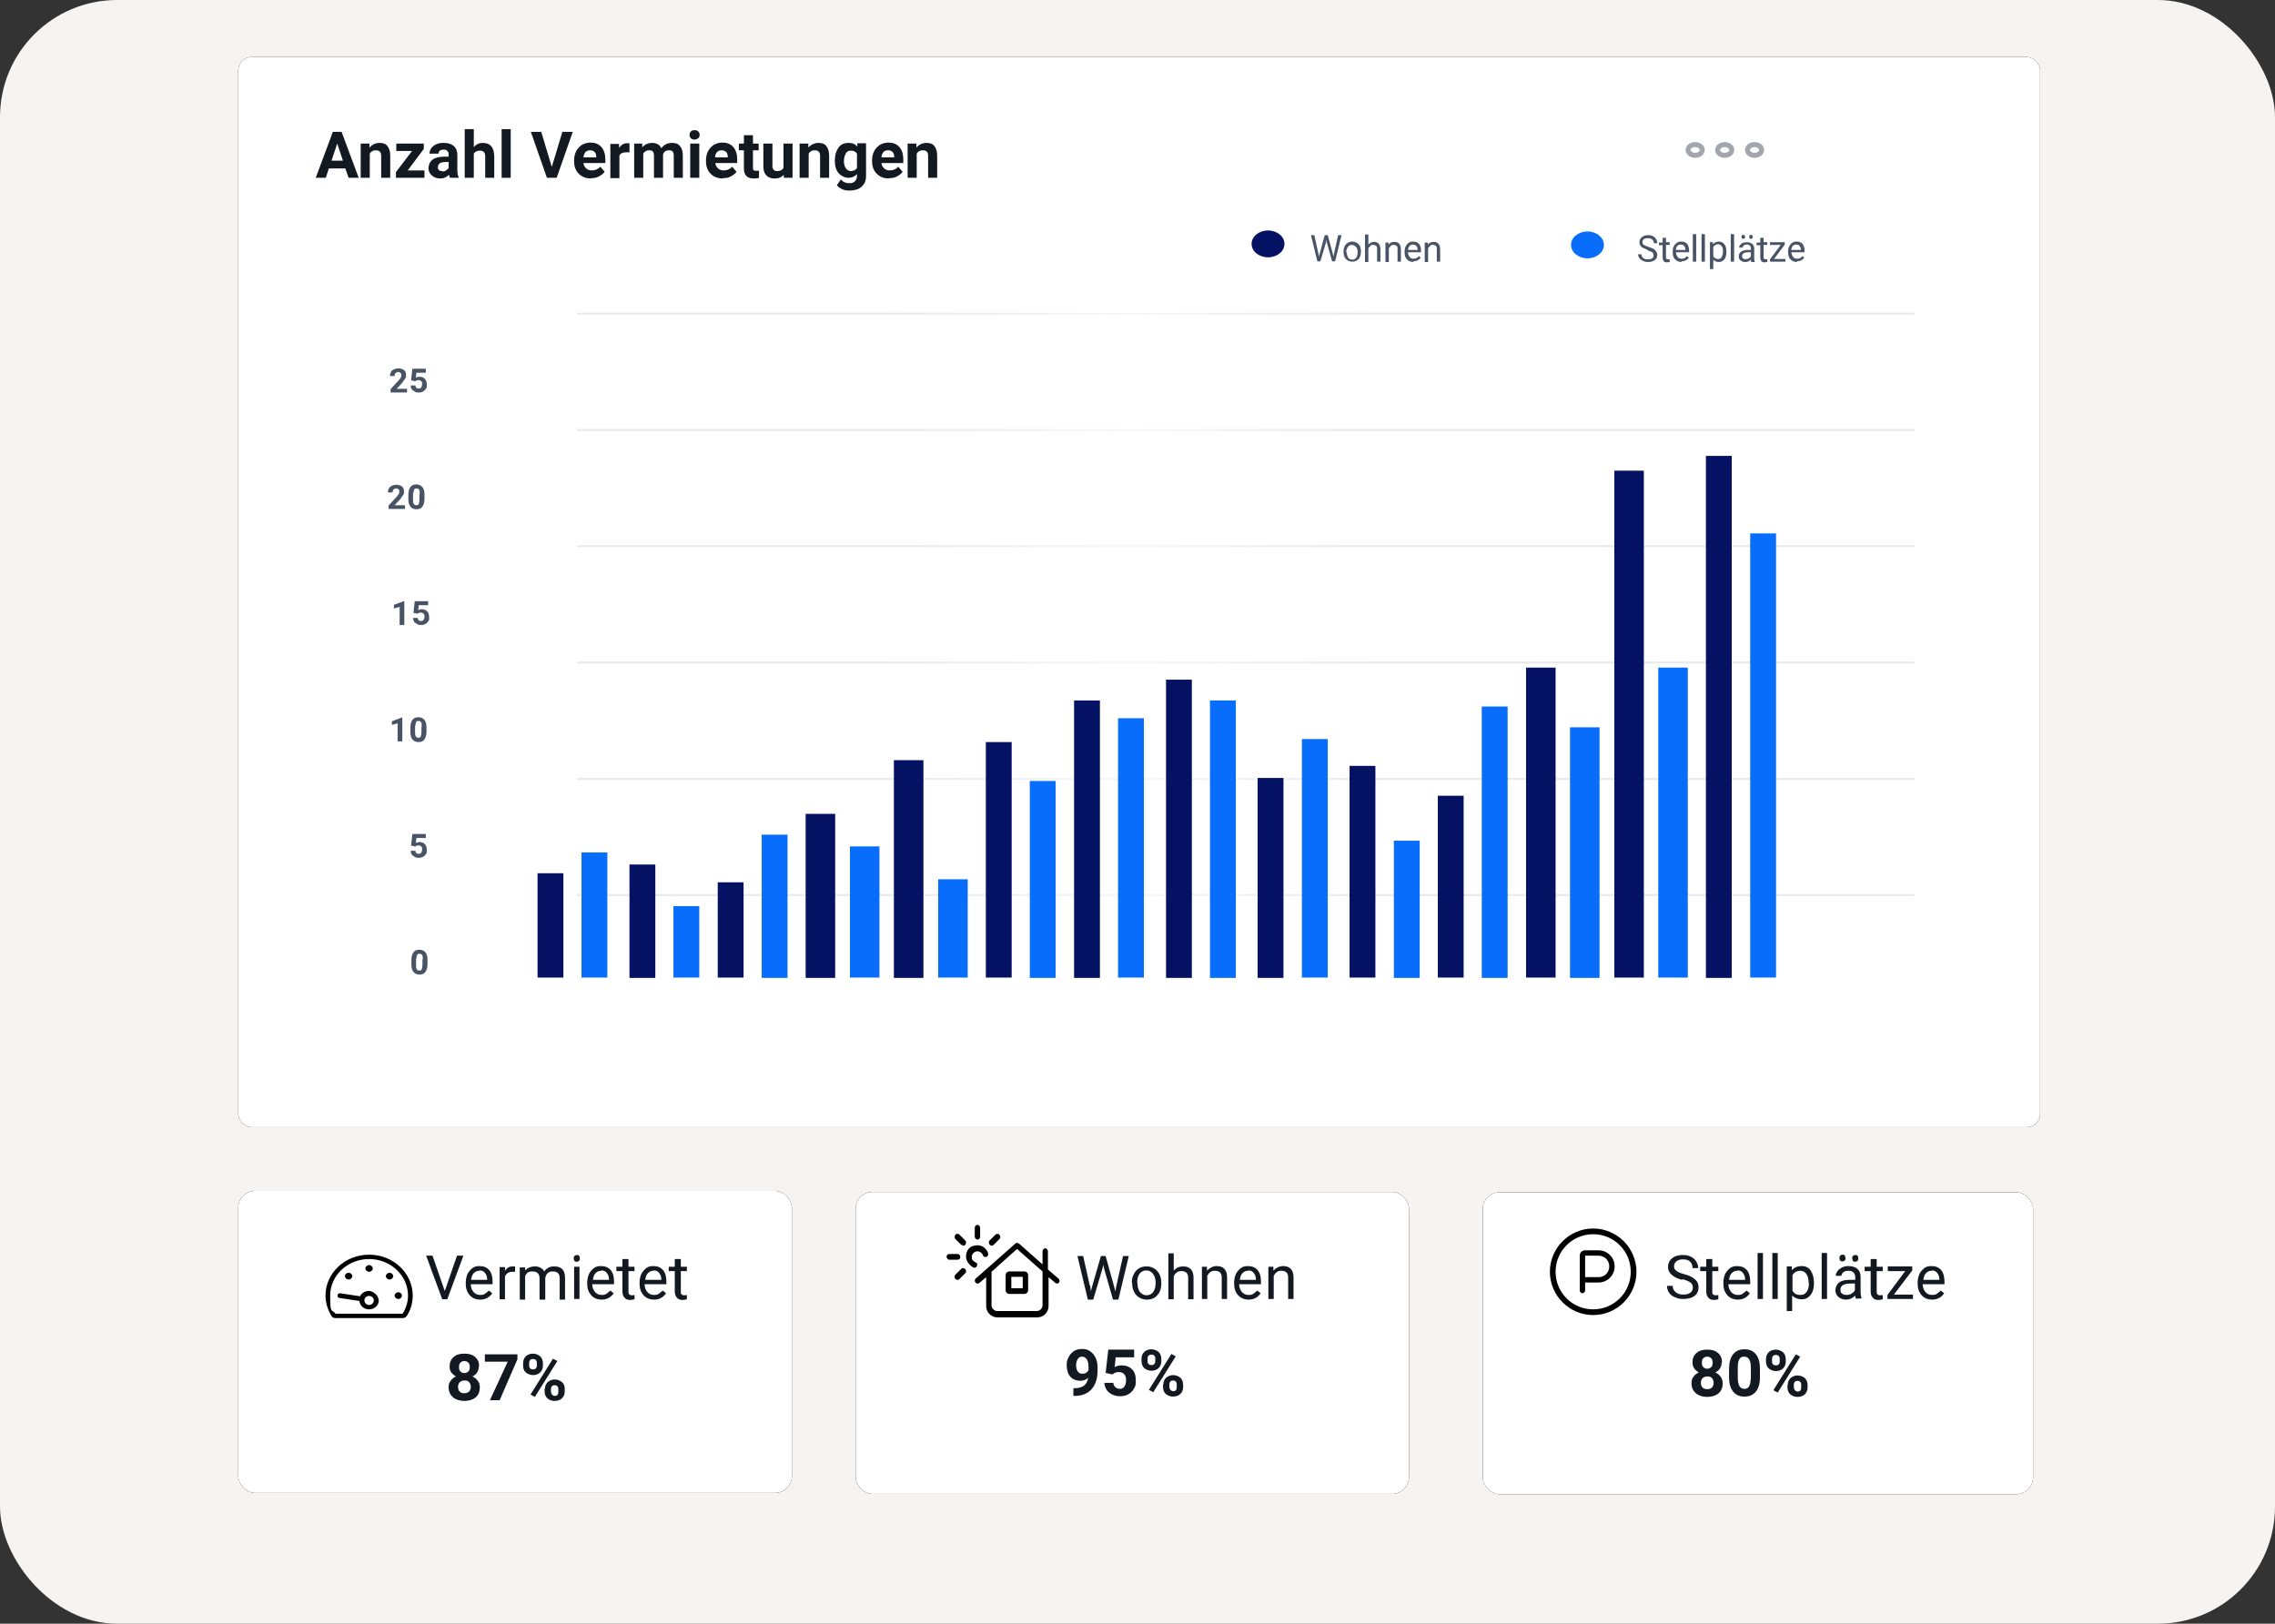 <?xml version="1.0" encoding="UTF-8"?>
<svg xmlns="http://www.w3.org/2000/svg" xmlns:xlink="http://www.w3.org/1999/xlink" xmlns:v="https://vecta.io/nano" version="1.1" viewBox="0 0 678 484">
  <rect x="0" y="0" width="678" height="484" fill="#333333" stroke="none"/>
  <defs>
    <style>
      .cls-1, .cls-2 {
        fill: #086dfb;
      }

      .cls-3 {
        fill: #131920;
      }

      .cls-4 {
        isolation: isolate;
      }

      .cls-5 {
        fill: #fff;
      }

      .cls-6 {
        stroke: url(#Unbenannter_Verlauf_2);
      }

      .cls-6, .cls-7, .cls-8, .cls-9, .cls-10, .cls-11 {
        stroke-linecap: square;
        stroke-width: .6px;
      }

      .cls-6, .cls-7, .cls-8, .cls-9, .cls-10, .cls-11, .cls-12 {
        fill: none;
      }

      .cls-7 {
        stroke: url(#Unbenannter_Verlauf_3);
      }

      .cls-8 {
        stroke: url(#Unbenannter_Verlauf_4);
      }

      .cls-9 {
        stroke: url(#Unbenannter_Verlauf_6);
      }

      .cls-10 {
        stroke: url(#Unbenannter_Verlauf_5);
      }

      .cls-11 {
        stroke: url(#Unbenannter_Verlauf_7);
      }

      .cls-13 {
        fill: #485465;
      }

      .cls-2, .cls-14 {
        fill-rule: evenodd;
      }

      .cls-15, .cls-14 {
        fill: #051163;
      }

      .cls-12 {
        stroke: #a2a6ad;
        stroke-width: 1.5px;
      }

      .cls-16 {
        fill: #f7f3f0;
      }
    </style>
    <radialGradient id="Unbenannter_Verlauf_2" data-name="Unbenannter Verlauf 2" cx="97.5" cy="1043.1" fx="97.5" fy="1043.1" r="149.6" gradientTransform="translate(-184.9 -4) rotate(90) scale(1 -.5)" gradientUnits="userSpaceOnUse">
      <stop offset="0" stop-color="#f5f7f8"/>
      <stop offset="1" stop-color="#e7ebef"/>
    </radialGradient>
    <radialGradient id="Unbenannter_Verlauf_3" data-name="Unbenannter Verlauf 3" cx="97.5" cy="1043.1" fx="97.5" fy="1043.1" r="149.6" gradientTransform="translate(-184.9 30.7) rotate(90) scale(1 -.5)" gradientUnits="userSpaceOnUse">
      <stop offset="0" stop-color="#f5f7f8"/>
      <stop offset="1" stop-color="#e7ebef"/>
    </radialGradient>
    <radialGradient id="Unbenannter_Verlauf_4" data-name="Unbenannter Verlauf 4" cx="97.5" cy="1043.1" fx="97.5" fy="1043.1" r="149.6" gradientTransform="translate(-184.9 65.3) rotate(90) scale(1 -.5)" gradientUnits="userSpaceOnUse">
      <stop offset="0" stop-color="#f5f7f8"/>
      <stop offset="1" stop-color="#e7ebef"/>
    </radialGradient>
    <radialGradient id="Unbenannter_Verlauf_5" data-name="Unbenannter Verlauf 5" cx="97.5" cy="1043.1" fx="97.5" fy="1043.1" r="149.6" gradientTransform="translate(-184.9 100) rotate(90) scale(1 -.5)" gradientUnits="userSpaceOnUse">
      <stop offset="0" stop-color="#f5f7f8"/>
      <stop offset="1" stop-color="#e7ebef"/>
    </radialGradient>
    <radialGradient id="Unbenannter_Verlauf_6" data-name="Unbenannter Verlauf 6" cx="97.5" cy="1043.1" fx="97.5" fy="1043.1" r="149.6" gradientTransform="translate(-184.9 134.7) rotate(90) scale(1 -.5)" gradientUnits="userSpaceOnUse">
      <stop offset="0" stop-color="#f5f7f8"/>
      <stop offset="1" stop-color="#e7ebef"/>
    </radialGradient>
    <radialGradient id="Unbenannter_Verlauf_7" data-name="Unbenannter Verlauf 7" cx="97.5" cy="1043.1" fx="97.5" fy="1043.1" r="149.6" gradientTransform="translate(-184.9 169.3) rotate(90) scale(1 -.5)" gradientUnits="userSpaceOnUse">
      <stop offset="0" stop-color="#f5f7f8"/>
      <stop offset="1" stop-color="#e7ebef"/>
    </radialGradient>
  </defs>
  <!-- Generator: Adobe Illustrator 28.7.0, SVG Export Plug-In . SVG Version: 1.2.0 Build 136)  -->
  <g>
    <g id="Ebene_1">
      <g>
        <rect class="cls-16" width="678" height="484" rx="34.9" ry="34.9"/>
        <g>
          <rect id="B" x="71" y="17" width="537" height="319" rx="4" ry="4"/>
          <rect id="B-2" data-name="B" class="cls-5" x="71" y="17" width="537" height="319" rx="4" ry="4"/>
          <g>
            <g>
              <g>
                <path class="cls-6" d="M172.3,93.5h397.9"/>
                <path class="cls-7" d="M172.3,128.2h397.9"/>
                <path class="cls-8" d="M172.3,162.8h397.9"/>
                <path class="cls-10" d="M172.3,197.5h397.9"/>
                <path class="cls-9" d="M172.3,232.2h397.9"/>
                <path class="cls-11" d="M172.3,266.8h397.9"/>
              </g>
              <g class="cls-4">
                <g class="cls-4">
                  <path class="cls-13" d="M127.4,287.4c0,1-.2,1.7-.6,2.3s-1,.8-1.8.8-1.4-.3-1.8-.8-.6-1.2-.6-2.2v-1.3c0-1,.2-1.7.6-2.3s1-.8,1.8-.8,1.4.3,1.8.8c.4.5.6,1.2.6,2.2v1.3ZM126,286c0-.6,0-1-.2-1.3s-.4-.4-.8-.4-.6.1-.7.4-.2.7-.3,1.2v1.7c0,.6,0,1,.2,1.3.2.3.4.4.8.4s.6-.1.7-.4.2-.7.2-1.2v-1.7Z"/>
                </g>
                <g class="cls-4">
                  <path class="cls-13" d="M122.5,252.2l.4-3.6h4v1.2h-2.8l-.2,1.5c.3-.2.7-.3,1.1-.3.7,0,1.2.2,1.6.6.4.4.6,1,.6,1.8s0,.9-.3,1.2c-.2.4-.5.6-.8.8-.4.2-.8.3-1.3.3s-.8,0-1.2-.3c-.4-.2-.7-.4-.9-.7-.2-.3-.3-.7-.3-1.1h1.4c0,.3.1.5.3.7.2.2.4.2.7.2s.6-.1.7-.3c.2-.2.3-.6.3-1s0-.7-.3-.9c-.2-.2-.5-.3-.8-.3s-.6,0-.8.3h-.1c0,.1-1.1-.2-1.1-.2Z"/>
                </g>
                <g class="cls-4">
                  <path class="cls-13" d="M119.9,221h-1.4v-5.4l-1.7.5v-1.1l2.9-1.1h.2v7.1Z"/>
                  <path class="cls-13" d="M127.1,218.1c0,1-.2,1.7-.6,2.3s-1,.8-1.8.8-1.4-.3-1.8-.8-.6-1.2-.6-2.2v-1.3c0-1,.2-1.7.6-2.3s1-.8,1.8-.8,1.4.3,1.8.8c.4.5.6,1.2.6,2.2v1.3ZM125.7,216.6c0-.6,0-1-.2-1.3s-.4-.4-.8-.4-.6.1-.7.4-.2.7-.3,1.2v1.7c0,.6,0,1,.2,1.3.2.3.4.4.8.4s.6-.1.7-.4.2-.7.2-1.2v-1.7Z"/>
                </g>
                <g class="cls-4">
                  <path class="cls-13" d="M120.5,186.3h-1.4v-5.4l-1.7.5v-1.1l2.9-1.1h.2v7.1Z"/>
                  <path class="cls-13" d="M123.2,182.8l.4-3.6h4v1.2h-2.8l-.2,1.5c.3-.2.7-.3,1.1-.3.7,0,1.2.2,1.6.6s.6,1,.6,1.8,0,.9-.3,1.2c-.2.4-.5.6-.8.8-.4.2-.8.3-1.3.3s-.8,0-1.2-.3c-.4-.2-.7-.4-.9-.7s-.3-.7-.3-1.1h1.4c0,.3.1.5.3.7.2.2.4.2.7.2s.6-.1.7-.3c.2-.2.3-.6.3-1s0-.7-.3-.9-.5-.3-.8-.3-.6,0-.8.3h-.1c0,.1-1.1-.2-1.1-.2Z"/>
                </g>
                <g class="cls-4">
                  <path class="cls-13" d="M120.7,151.7h-4.9v-1l2.3-2.5c.3-.3.5-.6.7-.9s.2-.5.2-.7,0-.6-.2-.7c-.2-.2-.4-.3-.7-.3s-.6.1-.8.3c-.2.2-.3.5-.3.9h-1.4c0-.4.1-.8.3-1.2s.5-.6.9-.8c.4-.2.8-.3,1.3-.3.7,0,1.3.2,1.7.5s.6.8.6,1.5,0,.7-.3,1.1-.5.8-.9,1.3l-1.6,1.7h3.1v1.1Z"/>
                  <path class="cls-13" d="M126.5,148.7c0,1-.2,1.7-.6,2.3s-1,.8-1.8.8-1.4-.3-1.8-.8-.6-1.2-.6-2.2v-1.3c0-1,.2-1.7.6-2.3s1-.8,1.8-.8,1.4.3,1.8.8c.4.5.6,1.2.6,2.2v1.3ZM125.1,147.3c0-.6,0-1-.2-1.3s-.4-.4-.8-.4-.6.1-.7.4-.2.7-.3,1.2v1.7c0,.6,0,1,.2,1.3.2.3.4.4.8.4s.6-.1.7-.4.2-.7.2-1.2v-1.7Z"/>
                </g>
                <g class="cls-4">
                  <path class="cls-13" d="M121.3,117h-4.9v-1l2.3-2.5c.3-.3.5-.6.7-.9s.2-.5.2-.7,0-.6-.2-.7c-.2-.2-.4-.3-.7-.3s-.6.1-.8.3c-.2.2-.3.5-.3.9h-1.4c0-.4.1-.8.3-1.2s.5-.6.9-.8c.4-.2.8-.3,1.3-.3.7,0,1.3.2,1.7.5s.6.8.6,1.5,0,.7-.3,1.1-.5.8-.9,1.3l-1.6,1.7h3.1v1.1Z"/>
                  <path class="cls-13" d="M122.5,113.5l.4-3.6h4v1.2h-2.8l-.2,1.5c.3-.2.7-.3,1.1-.3.7,0,1.2.2,1.6.6s.6,1,.6,1.8,0,.9-.3,1.2c-.2.4-.5.6-.8.8-.4.2-.8.3-1.3.3s-.8,0-1.2-.3c-.4-.2-.7-.4-.9-.7s-.3-.7-.3-1.1h1.4c0,.3.1.5.3.7.2.2.4.2.7.2s.6-.1.7-.3c.2-.2.3-.6.3-1s0-.7-.3-.9-.5-.3-.8-.3-.6,0-.8.3h-.1c0,.1-1.1-.2-1.1-.2Z"/>
                </g>
              </g>
              <g>
                <path class="cls-14" d="M167.9,260.3v31.1h-7.7v-31.1h7.7Z"/>
                <path class="cls-2" d="M181,254.1v37.3h-7.7v-37.3h7.7Z"/>
                <path class="cls-14" d="M195.3,257.7v33.8h-7.7v-33.8h7.7Z"/>
                <path class="cls-2" d="M208.4,270.1v21.3h-7.7v-21.3h7.7Z"/>
                <path class="cls-14" d="M221.6,263v28.4h-7.7v-28.4h7.7Z"/>
                <path class="cls-2" d="M234.7,248.8v42.7h-7.7v-42.7h7.7Z"/>
                <path class="cls-14" d="M248.9,242.6v48.9h-8.8v-48.9h8.8Z"/>
                <path class="cls-2" d="M262.1,252.3v39.1h-8.8v-39.1h8.8Z"/>
                <path class="cls-14" d="M275.2,226.6v64.9h-8.8v-64.9h8.8Z"/>
                <path class="cls-2" d="M288.4,262.1v29.3h-8.8v-29.3h8.8Z"/>
                <path class="cls-14" d="M301.5,221.2v70.2h-7.7v-70.2h7.7Z"/>
                <path class="cls-2" d="M314.6,232.8v58.7h-7.7v-58.7h7.7Z"/>
                <path class="cls-14" d="M327.8,208.8v82.7h-7.7v-82.7h7.7Z"/>
                <path class="cls-2" d="M340.9,214.1v77.3h-7.7v-77.3h7.7Z"/>
                <path class="cls-14" d="M355.2,202.6v88.9h-7.7v-88.9h7.7Z"/>
                <path class="cls-2" d="M368.3,208.8v82.7h-7.7v-82.7h7.7Z"/>
                <path class="cls-14" d="M382.5,231.9v59.6h-7.7v-59.6h7.7Z"/>
                <path class="cls-2" d="M395.7,220.3v71.1h-7.7v-71.1h7.7Z"/>
                <path class="cls-14" d="M409.9,228.3v63.1h-7.7v-63.1h7.7Z"/>
                <path class="cls-2" d="M423.1,250.6v40.9h-7.7v-40.9h7.7Z"/>
                <path class="cls-14" d="M436.2,237.2v54.2h-7.7v-54.2h7.7Z"/>
                <path class="cls-2" d="M449.3,210.6v80.9h-7.7v-80.9h7.7Z"/>
                <path class="cls-14" d="M463.6,199v92.4h-8.8v-92.4h8.8Z"/>
                <path class="cls-2" d="M476.7,216.8v74.7h-8.8v-74.7h8.8Z"/>
                <path class="cls-14" d="M489.9,140.3v151.1h-8.8v-151.1h8.8Z"/>
                <path class="cls-2" d="M503,199v92.4h-8.8v-92.4h8.8Z"/>
                <path class="cls-14" d="M516.1,135.9v155.6h-7.7v-155.6h7.7Z"/>
                <path class="cls-2" d="M529.3,159v132.4h-7.7v-132.4h7.7Z"/>
              </g>
            </g>
            <g>
              <g>
                <g class="cls-4">
                  <g class="cls-4">
                    <path class="cls-13" d="M491.1,74.5c-.9-.3-1.5-.6-1.9-.9-.4-.4-.6-.8-.6-1.4s.2-1.1.7-1.5c.5-.4,1.1-.6,1.9-.6s1,.1,1.4.3c.4.2.7.5,1,.9.2.4.3.8.3,1.2h-1c0-.5-.2-.8-.5-1.1s-.7-.4-1.3-.4-.9.1-1.2.3c-.3.2-.4.5-.4.9s.1.6.4.8.7.4,1.4.6c.6.2,1.2.4,1.5.6.4.2.6.5.8.8.2.3.3.6.3,1,0,.6-.2,1.1-.7,1.5-.5.4-1.2.6-2,.6s-1-.1-1.5-.3c-.5-.2-.8-.5-1.1-.8-.3-.4-.4-.8-.4-1.2h1c0,.5.2.8.5,1.1.3.3.8.4,1.4.4s1-.1,1.3-.3c.3-.2.4-.5.4-.9s-.1-.7-.4-.9c-.3-.2-.8-.4-1.5-.6Z"/>
                    <path class="cls-13" d="M496.5,70.8v1.4h1.1v.8h-1.1v3.6c0,.2,0,.4.1.5,0,.1.3.2.5.2s.3,0,.5,0v.8c-.3,0-.5.1-.8.1-.4,0-.8-.1-1-.4-.2-.3-.3-.7-.3-1.1v-3.6h-1.1v-.8h1.1v-1.4h1Z"/>
                    <path class="cls-13" d="M501.1,78.1c-.8,0-1.4-.3-1.9-.8s-.7-1.2-.7-2.1v-.2c0-.6.1-1.1.3-1.5.2-.5.5-.8.9-1.1.4-.3.8-.4,1.3-.4.8,0,1.3.2,1.8.7.4.5.6,1.2.6,2.1v.4h-3.9c0,.6.2,1,.5,1.4s.7.5,1.2.5.6,0,.9-.2c.2-.1.5-.3.6-.6l.6.5c-.5.7-1.2,1.1-2.2,1.1ZM500.9,72.9c-.4,0-.7.1-1,.4-.3.3-.4.7-.5,1.2h2.9c0-.6-.2-1-.4-1.2-.2-.3-.6-.4-1-.4Z"/>
                    <path class="cls-13" d="M505.5,78h-1v-8.2h1v8.2Z"/>
                    <path class="cls-13" d="M508.1,78h-1v-8.2h1v8.2Z"/>
                    <path class="cls-13" d="M514.5,75.2c0,.9-.2,1.6-.6,2.1-.4.5-1,.8-1.6.8s-1.3-.2-1.7-.7v2.8h-1v-8h.9v.6c.5-.5,1-.8,1.7-.8s1.3.3,1.7.8c.4.5.6,1.3.6,2.2h0ZM513.5,75c0-.7-.1-1.2-.4-1.6-.3-.4-.7-.6-1.1-.6s-1.1.3-1.4.8v2.8c.3.5.8.8,1.4.8s.9-.2,1.1-.6.4-.9.4-1.7Z"/>
                    <path class="cls-13" d="M516.8,78h-1v-8.2h1v8.2Z"/>
                    <path class="cls-13" d="M521.9,78c0-.1-.1-.3-.1-.6-.5.5-1,.7-1.7.7s-1-.2-1.4-.5c-.4-.3-.5-.7-.5-1.2s.2-1.1.7-1.4c.5-.3,1.1-.5,1.9-.5h1v-.5c0-.3-.1-.6-.3-.8-.2-.2-.5-.3-.9-.3s-.7,0-.9.3c-.2.2-.4.4-.4.6h-1c0-.3.1-.6.3-.8s.5-.5.8-.6.7-.2,1.2-.2c.7,0,1.2.2,1.6.5.4.3.6.8.6,1.4v2.7c0,.5,0,1,.2,1.3h0c0,0-1,0-1,0ZM519,70.6c0-.2,0-.3.1-.4,0-.1.2-.2.4-.2s.3,0,.4.2c.1.1.2.2.2.4s0,.3-.2.4c0,.1-.2.2-.4.2s-.3,0-.4-.2c0-.1-.1-.2-.1-.4ZM520.3,77.2c.3,0,.6,0,.9-.2s.5-.4.6-.6v-1.2h-.8c-1.2,0-1.8.4-1.8,1.1s.1.6.3.7c.2.2.5.3.8.3ZM521.3,70.6c0-.2,0-.3.1-.4s.2-.2.4-.2.3,0,.4.2c.1.1.2.2.2.4s0,.3-.2.4c0,.1-.2.2-.4.2s-.3,0-.4-.2c0-.1-.1-.2-.1-.4Z"/>
                    <path class="cls-13" d="M525.6,70.8v1.4h1.1v.8h-1.1v3.6c0,.2,0,.4.1.5,0,.1.3.2.5.2s.3,0,.5,0v.8c-.3,0-.5.1-.8.1-.4,0-.8-.1-1-.4-.2-.3-.3-.7-.3-1.1v-3.6h-1.1v-.8h1.1v-1.4h1Z"/>
                    <path class="cls-13" d="M528.7,77.2h3.4v.8h-4.6v-.7l3.2-4.3h-3.2v-.8h4.4v.7l-3.2,4.3Z"/>
                    <path class="cls-13" d="M535.5,78.1c-.8,0-1.4-.3-1.9-.8s-.7-1.2-.7-2.1v-.2c0-.6.1-1.1.3-1.5.2-.5.5-.8.9-1.1s.8-.4,1.3-.4c.8,0,1.3.2,1.8.7.4.5.6,1.2.6,2.1v.4h-3.9c0,.6.2,1,.5,1.4.3.4.7.5,1.2.5s.6,0,.9-.2c.2-.1.5-.3.6-.6l.6.5c-.5.7-1.2,1.1-2.2,1.1ZM535.3,72.9c-.4,0-.7.1-1,.4-.3.3-.4.7-.5,1.2h2.9c0-.6-.2-1-.4-1.2-.2-.3-.6-.4-1-.4Z"/>
                  </g>
                </g>
                <ellipse class="cls-1" cx="473.1" cy="73" rx="4.9" ry="4"/>
              </g>
              <g class="cls-4">
                <g class="cls-4">
                  <path class="cls-13" d="M392.9,75.5l.2,1,.2-.9,1.5-5.5h.9l1.5,5.5.2.9.2-1.1,1.2-5.3h1l-1.9,7.8h-.9l-1.6-5.7v-.6c-.1,0-.2.6-.2.6l-1.7,5.7h-.9l-1.9-7.8h1l1.2,5.4Z"/>
                  <path class="cls-13" d="M400.4,75c0-.6.1-1.1.3-1.5.2-.5.5-.8.9-1.1.4-.2.9-.4,1.4-.4.8,0,1.4.3,1.9.8.5.5.7,1.3.7,2.2h0c0,.6-.1,1.1-.3,1.6-.2.4-.5.8-.9,1-.4.3-.9.4-1.4.4-.8,0-1.4-.3-1.9-.8-.5-.5-.7-1.3-.7-2.2h0ZM401.4,75.2c0,.6.1,1.2.4,1.6.3.4.7.6,1.2.6s.9-.2,1.2-.6.4-1,.4-1.7-.2-1.2-.5-1.5-.7-.6-1.2-.6-.9.2-1.2.6c-.3.4-.5.9-.5,1.7Z"/>
                  <path class="cls-13" d="M407.8,72.9c.4-.5,1-.8,1.7-.8,1.2,0,1.8.7,1.9,2.1v3.8h-1v-3.8c0-.4,0-.7-.3-.9-.2-.2-.5-.3-.9-.3s-.6,0-.8.3-.4.4-.6.7v4.1h-1v-8.2h1v3.1Z"/>
                  <path class="cls-13" d="M413.8,72.2v.7c.5-.6,1.1-.8,1.8-.8,1.2,0,1.8.7,1.9,2.1v3.8h-1v-3.8c0-.4,0-.7-.3-.9-.2-.2-.5-.3-.9-.3s-.6,0-.8.3-.4.4-.6.7v4.1h-1v-5.8h.9Z"/>
                  <path class="cls-13" d="M421.2,78.1c-.8,0-1.4-.3-1.9-.8s-.7-1.2-.7-2.1v-.2c0-.6.1-1.1.3-1.5.2-.5.5-.8.9-1.1.4-.3.8-.4,1.3-.4.8,0,1.3.2,1.8.7.4.5.6,1.2.6,2.1v.4h-3.9c0,.6.2,1,.5,1.4.3.4.7.5,1.2.5s.6,0,.9-.2c.2-.1.5-.3.6-.6l.6.5c-.5.7-1.2,1.1-2.2,1.1ZM421.1,72.9c-.4,0-.7.1-1,.4s-.4.7-.5,1.2h2.9c0-.6-.2-1-.4-1.2s-.6-.4-1-.4Z"/>
                  <path class="cls-13" d="M425.5,72.2v.7c.5-.6,1.1-.8,1.8-.8,1.2,0,1.8.7,1.9,2.1v3.8h-1v-3.8c0-.4,0-.7-.3-.9-.2-.2-.5-.3-.9-.3s-.6,0-.8.3c-.2.2-.4.4-.6.7v4.1h-1v-5.8h.9Z"/>
                </g>
              </g>
              <ellipse class="cls-15" cx="377.9" cy="72.7" rx="4.9" ry="4"/>
            </g>
            <g class="cls-4">
              <path class="cls-3" d="M103,50.2h-5l-.9,2.8h-3l5.1-13.7h2.6l5.1,13.7h-3l-1-2.8ZM98.8,47.9h3.4l-1.7-5.1-1.7,5.1Z"/>
              <path class="cls-3" d="M110.1,42.8v1.2c.8-.9,1.8-1.4,3-1.4s1.9.3,2.4,1c.5.6.8,1.6.8,2.8v6.6h-2.7v-6.5c0-.6-.1-1-.4-1.3-.3-.3-.7-.4-1.3-.4s-1.3.3-1.7,1v7.2h-2.7v-10.2h2.6Z"/>
              <path class="cls-3" d="M121.5,50.8h5v2.2h-8.5v-1.7l4.8-6.3h-4.7v-2.2h8.2v1.6l-4.8,6.4Z"/>
              <path class="cls-3" d="M134.1,53c-.1-.2-.2-.5-.3-.9-.7.7-1.5,1.1-2.6,1.1s-1.8-.3-2.5-.9-1-1.3-1-2.2.4-1.9,1.2-2.5,2-.9,3.5-.9h1.3v-.6c0-.5-.1-.8-.4-1.1-.2-.3-.6-.4-1.1-.4s-.8.1-1.1.3c-.3.2-.4.5-.4.9h-2.7c0-.6.2-1.1.5-1.6.4-.5.9-.9,1.5-1.2.7-.3,1.4-.4,2.2-.4,1.3,0,2.3.3,3,.9.7.6,1.1,1.5,1.1,2.7v4.4c0,1,.1,1.7.4,2.2v.2h-2.7ZM131.8,51.1c.4,0,.8,0,1.1-.3.3-.2.6-.4.8-.7v-1.8h-1c-1.4,0-2.1.5-2.2,1.4v.2c0,.3.1.6.3.8.2.2.6.3,1,.3Z"/>
              <path class="cls-3" d="M141.2,43.9c.7-.9,1.6-1.3,2.7-1.3,2.2,0,3.3,1.3,3.4,3.9v6.5h-2.7v-6.4c0-.6-.1-1-.4-1.3s-.7-.4-1.3-.4-1.4.3-1.7.9v7.2h-2.7v-14.5h2.7v5.4Z"/>
              <path class="cls-3" d="M152.2,53h-2.7v-14.5h2.7v14.5Z"/>
              <path class="cls-3" d="M164.5,49.6l3.1-10.3h3.1l-4.8,13.7h-2.9l-4.8-13.7h3.1l3.1,10.3Z"/>
              <path class="cls-3" d="M176.1,53.2c-1.5,0-2.7-.5-3.6-1.4-.9-.9-1.4-2.1-1.4-3.7v-.3c0-1,.2-1.9.6-2.7s1-1.4,1.7-1.9c.7-.4,1.6-.7,2.5-.7,1.4,0,2.5.4,3.3,1.3.8.9,1.2,2.1,1.2,3.7v1.1h-6.5c0,.7.4,1.2.8,1.6.4.4,1,.6,1.7.6,1,0,1.9-.4,2.5-1.1l1.3,1.5c-.4.6-1,1-1.7,1.4s-1.5.5-2.3.5ZM175.8,44.8c-.5,0-1,.2-1.3.5-.3.4-.6.9-.6,1.6h3.8v-.2c0-.6-.2-1.1-.5-1.4-.3-.3-.8-.5-1.3-.5Z"/>
              <path class="cls-3" d="M187.6,45.4c-.4,0-.7,0-1,0-1,0-1.7.3-2,1v6.7h-2.7v-10.2h2.6v1.2c.6-.9,1.4-1.4,2.3-1.4s.6,0,.8.1v2.6Z"/>
              <path class="cls-3" d="M191.4,42.8v1.1c.8-.9,1.8-1.3,3-1.3s2.2.5,2.7,1.6c.7-1,1.7-1.6,3.1-1.6s1.9.3,2.5,1c.5.6.8,1.6.8,2.9v6.5h-2.7v-6.5c0-.6-.1-1-.3-1.3s-.6-.4-1.2-.4c-.8,0-1.4.4-1.7,1.2v7s-2.7,0-2.7,0v-6.5c0-.6-.1-1-.3-1.3-.2-.3-.6-.4-1.2-.4s-1.3.3-1.7,1v7.2h-2.7v-10.2h2.6Z"/>
              <path class="cls-3" d="M205.5,40.2c0-.4.1-.7.4-1,.3-.3.6-.4,1.1-.4s.8.1,1.1.4c.3.3.4.6.4,1s-.1.8-.4,1-.6.4-1.1.4-.8-.1-1.1-.4-.4-.6-.4-1ZM208.4,53h-2.7v-10.2h2.7v10.2Z"/>
              <path class="cls-3" d="M215.4,53.2c-1.5,0-2.7-.5-3.6-1.4-.9-.9-1.4-2.1-1.4-3.7v-.3c0-1,.2-1.9.6-2.7s1-1.4,1.7-1.9c.7-.4,1.6-.7,2.5-.7,1.4,0,2.5.4,3.3,1.3.8.9,1.2,2.1,1.2,3.7v1.1h-6.5c0,.7.4,1.2.8,1.6.4.4,1,.6,1.7.6,1,0,1.9-.4,2.5-1.1l1.3,1.5c-.4.6-1,1-1.7,1.4s-1.5.5-2.3.5ZM215,44.8c-.5,0-1,.2-1.3.5-.3.4-.6.9-.6,1.6h3.8v-.2c0-.6-.2-1.1-.5-1.4-.3-.3-.8-.5-1.3-.5Z"/>
              <path class="cls-3" d="M224.4,40.3v2.5h1.7v2h-1.7v5.1c0,.4,0,.6.2.8.1.2.4.2.8.2s.6,0,.8,0v2.1c-.5.2-1.1.2-1.6.2-1.9,0-2.9-1-2.9-2.9v-5.5h-1.5v-2h1.5v-2.5h2.7Z"/>
              <path class="cls-3" d="M233.7,52c-.7.8-1.6,1.2-2.8,1.2s-1.9-.3-2.5-.9-.9-1.5-.9-2.8v-6.7h2.7v6.6c0,1.1.5,1.6,1.4,1.6s1.6-.3,1.9-1v-7.2h2.7v10.2h-2.6v-1Z"/>
              <path class="cls-3" d="M240.9,42.8v1.2c.8-.9,1.8-1.4,3-1.4s1.9.3,2.4,1c.5.6.8,1.6.8,2.8v6.6h-2.7v-6.5c0-.6-.1-1-.4-1.3-.3-.3-.7-.4-1.3-.4s-1.3.3-1.7,1v7.2h-2.7v-10.2h2.6Z"/>
              <path class="cls-3" d="M248.8,47.8c0-1.6.4-2.8,1.1-3.8.7-1,1.7-1.4,3-1.4s2,.4,2.6,1.1v-1h2.6v9.8c0,.9-.2,1.7-.6,2.3s-1,1.2-1.7,1.5c-.7.3-1.6.5-2.6.5s-1.5-.1-2.2-.4c-.7-.3-1.2-.7-1.6-1.2l1.2-1.7c.7.8,1.5,1.1,2.5,1.1s1.3-.2,1.7-.6c.4-.4.6-.9.6-1.6v-.5c-.6.7-1.5,1.1-2.5,1.1s-2.2-.5-3-1.4c-.8-1-1.1-2.2-1.1-3.8h0ZM251.5,48c0,.9.2,1.6.6,2.2.4.5.9.8,1.5.8s1.4-.3,1.8-.9v-4.3c-.4-.6-1-.9-1.8-.9s-1.2.3-1.5.8-.6,1.3-.6,2.4Z"/>
              <path class="cls-3" d="M264.9,53.2c-1.5,0-2.7-.5-3.6-1.4-.9-.9-1.4-2.1-1.4-3.7v-.3c0-1,.2-1.9.6-2.7s1-1.4,1.7-1.9c.7-.4,1.6-.7,2.5-.7,1.4,0,2.5.4,3.3,1.3.8.9,1.2,2.1,1.2,3.7v1.1h-6.5c0,.7.4,1.2.8,1.6.4.4,1,.6,1.7.6,1,0,1.9-.4,2.5-1.1l1.3,1.5c-.4.6-1,1-1.7,1.4s-1.5.5-2.3.5ZM264.6,44.8c-.5,0-1,.2-1.3.5-.3.4-.6.9-.6,1.6h3.8v-.2c0-.6-.2-1.1-.5-1.4-.3-.3-.8-.5-1.3-.5Z"/>
              <path class="cls-3" d="M273.1,42.8v1.2c.8-.9,1.8-1.4,3-1.4s1.9.3,2.4,1c.5.6.8,1.6.8,2.8v6.6h-2.7v-6.5c0-.6-.1-1-.4-1.3-.3-.3-.7-.4-1.3-.4s-1.3.3-1.7,1v7.2h-2.7v-10.2h2.6Z"/>
            </g>
            <g>
              <ellipse class="cls-12" cx="522.9" cy="44.7" rx="2.1" ry="1.6"/>
              <ellipse class="cls-12" cx="514" cy="44.7" rx="2.1" ry="1.6"/>
              <ellipse class="cls-12" cx="505.2" cy="44.7" rx="2.1" ry="1.6"/>
            </g>
          </g>
        </g>
        <g>
          <g>
            <rect id="E" x="255" y="355.3" width="164.9" height="90" rx="5" ry="5"/>
            <rect id="E-2" data-name="E" class="cls-5" x="255" y="355.3" width="164.9" height="90" rx="5" ry="5"/>
            <g>
              <g class="cls-4">
                <g class="cls-4">
                  <path class="cls-3" d="M324.9,383.2l.2,1.7.4-1.5,2.6-9h1.4l2.5,9,.4,1.6.3-1.7,2-8.9h1.7l-3.1,13h-1.6l-2.7-9.4-.2-1-.2,1-2.8,9.4h-1.6l-3.1-13h1.7l2,8.9Z"/>
                  <path class="cls-3" d="M337.3,382.3c0-.9.2-1.8.6-2.5.4-.8.9-1.3,1.5-1.7s1.4-.6,2.3-.6c1.3,0,2.4.5,3.2,1.4.8.9,1.2,2.1,1.2,3.6h0c0,1.1-.2,1.9-.5,2.6-.4.7-.9,1.3-1.5,1.7-.7.4-1.4.6-2.3.6-1.3,0-2.4-.5-3.2-1.4-.8-.9-1.2-2.1-1.2-3.6h0ZM339,382.5c0,1.1.2,1.9.7,2.6.5.6,1.2,1,2,1s1.5-.3,2-1c.5-.7.7-1.6.7-2.8s-.3-1.9-.8-2.6c-.5-.7-1.2-1-2-1s-1.5.3-2,1-.7,1.6-.7,2.8Z"/>
                  <path class="cls-3" d="M349.8,378.8c.7-.9,1.7-1.3,2.8-1.3,2,0,3.1,1.1,3.1,3.4v6.4h-1.6v-6.4c0-.7-.2-1.2-.5-1.5-.3-.3-.8-.5-1.5-.5s-1,.1-1.4.4c-.4.3-.7.7-.9,1.1v6.9h-1.6v-13.7h1.6v5.2Z"/>
                  <path class="cls-3" d="M359.7,377.6v1.2c.8-.9,1.8-1.4,2.9-1.4,2,0,3.1,1.1,3.1,3.4v6.4h-1.6v-6.4c0-.7-.2-1.2-.5-1.5-.3-.3-.8-.5-1.5-.5s-1,.1-1.4.4c-.4.3-.7.7-.9,1.1v6.9h-1.6v-9.6h1.6Z"/>
                  <path class="cls-3" d="M372.2,387.4c-1.3,0-2.4-.4-3.2-1.3-.8-.9-1.2-2-1.2-3.4v-.3c0-1,.2-1.8.5-2.6.4-.8.9-1.3,1.5-1.8s1.4-.6,2.1-.6c1.3,0,2.2.4,2.9,1.2.7.8,1,2,1,3.5v.7h-6.5c0,.9.3,1.7.8,2.3.5.6,1.2.9,2,.9s1.1-.1,1.5-.4.8-.6,1.1-.9l1,.8c-.8,1.2-2,1.9-3.6,1.9ZM372,378.8c-.7,0-1.2.2-1.7.7-.5.5-.7,1.2-.8,2h4.8c0-1-.3-1.6-.7-2.1s-.9-.7-1.6-.7Z"/>
                  <path class="cls-3" d="M379.5,377.6v1.2c.8-.9,1.8-1.4,2.9-1.4,2,0,3.1,1.1,3.1,3.4v6.4h-1.6v-6.4c0-.7-.2-1.2-.5-1.5-.3-.3-.8-.5-1.5-.5s-1,.1-1.4.4c-.4.3-.7.7-.9,1.1v6.9h-1.6v-9.6h1.6Z"/>
                </g>
              </g>
              <path d="M299.7,380.1v4.5c0,.6.5,1.1,1.1,1.1h4.5c.6,0,1.1-.5,1.1-1.1v-4.5c0-.6-.5-1.1-1.1-1.1h-4.5c-.6,0-1.1.5-1.1,1.1ZM301.4,380.6h3.4v3.4s-3.4,0-3.4,0v-3.4s0,0,0,0ZM315.7,381.7c0-.2,0-.5-.3-.6l-3.1-2.7v-5.4c0-.5-.4-.9-.8-.9s-.8.4-.8.9v3.9l-7-6.2c-.2-.1-.4-.2-.6-.2-.2,0-.4,0-.5.2l-11.8,10.4c-.2.2-.3.5-.3.6,0,.5.4.9.8.9.2,0,.4,0,.6-.2l2-1.7v8.6c0,1.9,1.5,3.4,3.4,3.4h11.8c1.9,0,3.4-1.5,3.4-3.4v-8.6l2,1.7c.2.1.3.2.5.2.5,0,.8-.4.8-.9ZM310.7,389.1c0,.9-.8,1.7-1.7,1.7h-11.8c-.9,0-1.7-.8-1.7-1.7v-9.8c0,0,0-.1,0-.2l7.6-6.8,7.6,6.7v10.1h0ZM291.3,377.1c0-1.1-1.7-.7-1.7-2.4,0-.9.8-1.7,1.7-1.7.7,0,1.4.5,1.6,1.1.1.4.4.6.8.6.5,0,.8-.4.8-.9,0-.5-.9-2.6-3.2-2.6s-3.4,1.5-3.4,3.4,2,3.3,2.5,3.3c.5,0,.8-.4.8-.9h0ZM291.3,369.5c.5,0,.8-.4.8-.9v-2.6c0-.5-.4-.9-.8-.9s-.8.4-.8.9v2.6c0,.5.4.9.8.9h0ZM286.2,374.7c0-.5-.4-.9-.8-.9h-2.5c-.5,0-.8.4-.8.8s.4.9.8.9h2.5c.5,0,.8-.4.8-.9h0ZM286.5,371c.2.2.4.3.6.3.5,0,.8-.4.8-.9,0-.2,0-.4-.2-.6l-1.8-1.8c-.2-.2-.4-.2-.6-.2-.5,0-.8.4-.8.9,0,.2,0,.4.2.6l1.8,1.8ZM287.1,378c-.2,0-.4,0-.6.2l-1.8,1.8c-.3.3-.3.9,0,1.2.2.2.4.3.6.3.2,0,.4,0,.6-.2l1.8-1.8c.2-.2.2-.4.2-.6,0-.5-.4-.8-.8-.9h0ZM295.5,371.3c.2,0,.4,0,.6-.2l1.8-1.8c.2-.2.2-.4.2-.6,0-.5-.4-.9-.8-.9-.2,0-.4,0-.6.2l-1.8,1.8c-.2.2-.2.4-.2.6,0,.5.4.9.8.9h0Z"/>
            </g>
            <g class="cls-4">
              <g class="cls-4">
                <path class="cls-3" d="M324.4,410.6c-.7.7-1.5,1-2.5,1s-2.2-.4-2.9-1.2c-.7-.8-1.1-2-1.1-3.4s.2-1.7.6-2.5c.4-.8.9-1.3,1.6-1.8.7-.4,1.5-.6,2.4-.6s1.7.2,2.4.7c.7.5,1.2,1.1,1.6,1.9.4.8.6,1.8.6,2.9v1c0,2.3-.6,4.1-1.7,5.4s-2.7,2-4.8,2.1h-.7s0-2.3,0-2.3h.6c2.4-.1,3.6-1.2,3.8-3.3ZM322.6,409.5c.4,0,.8-.1,1.1-.3.3-.2.6-.5.7-.8v-1.1c0-.9-.2-1.6-.5-2.1-.4-.5-.8-.8-1.4-.8s-1,.2-1.3.7-.5,1.1-.5,1.9.2,1.4.5,1.8c.3.5.8.7,1.4.7Z"/>
                <path class="cls-3" d="M329.5,409.3l.8-7h7.7v2.3h-5.5l-.3,2.9c.6-.3,1.3-.5,2.1-.5,1.3,0,2.3.4,3.1,1.2s1.1,1.9,1.1,3.4-.2,1.7-.6,2.4-.9,1.2-1.6,1.6c-.7.4-1.5.6-2.5.6s-1.6-.2-2.3-.5c-.7-.3-1.3-.8-1.7-1.4-.4-.6-.6-1.3-.7-2.1h2.7c0,.6.3,1,.6,1.3.3.3.8.5,1.3.5s1.1-.2,1.4-.7c.3-.4.5-1.1.5-1.9s-.2-1.4-.6-1.8c-.4-.4-.9-.6-1.6-.6s-1.2.2-1.6.5l-.3.2-2.2-.5Z"/>
                <path class="cls-3" d="M340.2,405c0-.8.3-1.5.8-2,.5-.5,1.3-.8,2.1-.8s1.6.3,2.2.8c.5.5.8,1.2.8,2.1v.7c0,.8-.3,1.5-.8,2s-1.3.8-2.1.8-1.6-.3-2.2-.8c-.5-.5-.8-1.2-.8-2.1v-.7ZM342,405.7c0,.4.1.7.3.9.2.2.5.3.9.3s.6-.1.8-.3.3-.5.3-.9v-.7c0-.4-.1-.7-.3-.9s-.5-.3-.9-.3-.6.1-.8.3c-.2.2-.3.5-.3,1v.7ZM343.7,415l-1.3-.7,6.7-10.7,1.3.7-6.7,10.7ZM346.7,412.7c0-.8.3-1.5.8-2,.6-.5,1.3-.8,2.1-.8s1.6.3,2.2.8c.5.5.8,1.2.8,2.1v.7c0,.8-.3,1.5-.8,2-.5.5-1.3.8-2.2.8s-1.6-.3-2.2-.8c-.5-.5-.8-1.2-.8-2.1v-.7ZM348.5,413.4c0,.3.1.6.3.9.2.2.5.4.8.4.8,0,1.1-.4,1.1-1.3v-.7c0-.4-.1-.7-.3-.9-.2-.2-.5-.3-.8-.3s-.6.1-.8.3c-.2.2-.3.5-.3.9v.7Z"/>
              </g>
            </g>
          </g>
          <g>
            <rect id="H" x="441.9" y="355.4" width="164" height="90" rx="5" ry="5"/>
            <rect id="H-2" data-name="H" class="cls-5" x="441.9" y="355.4" width="164" height="90" rx="5" ry="5"/>
            <g>
              <g class="cls-4">
                <g class="cls-4">
                  <path class="cls-3" d="M501.3,381.5c-1.5-.4-2.5-.9-3.2-1.6-.7-.6-1-1.4-1-2.3s.4-1.9,1.2-2.5c.8-.7,1.9-1,3.2-1s1.7.2,2.4.5c.7.3,1.2.8,1.6,1.4.4.6.6,1.3.6,2h-1.7c0-.8-.2-1.4-.7-1.9-.5-.5-1.2-.7-2.1-.7s-1.5.2-2,.6c-.5.4-.7.9-.7,1.5s.2,1,.7,1.3c.4.4,1.2.7,2.3,1,1.1.3,1.9.6,2.5,1,.6.4,1.1.8,1.4,1.3.3.5.4,1.1.4,1.7,0,1-.4,1.9-1.2,2.5-.8.6-1.9.9-3.3.9s-1.7-.2-2.5-.5c-.8-.3-1.4-.8-1.8-1.4-.4-.6-.6-1.3-.6-2h1.7c0,.8.3,1.4.9,1.9.6.5,1.4.7,2.3.7s1.6-.2,2.1-.6c.5-.4.7-.9.7-1.5s-.2-1.1-.7-1.5c-.4-.3-1.3-.7-2.4-1Z"/>
                  <path class="cls-3" d="M510.3,375.3v2.3h1.8v1.3h-1.8v6c0,.4,0,.7.2.9.2.2.4.3.8.3s.5,0,.8-.1v1.3c-.4.1-.9.2-1.3.2-.7,0-1.3-.2-1.7-.7-.4-.4-.6-1.1-.6-1.9v-6h-1.8v-1.3h1.8v-2.3h1.6Z"/>
                  <path class="cls-3" d="M518,387.4c-1.3,0-2.4-.4-3.2-1.3-.8-.9-1.2-2-1.2-3.4v-.3c0-1,.2-1.8.5-2.6.4-.8.9-1.3,1.5-1.8s1.4-.6,2.1-.6c1.3,0,2.2.4,2.9,1.2.7.8,1,2,1,3.5v.7h-6.5c0,.9.3,1.7.8,2.3.5.6,1.2.9,2,.9s1.1-.1,1.5-.4.8-.6,1.1-.9l1,.8c-.8,1.2-2,1.9-3.6,1.9ZM517.8,378.8c-.7,0-1.2.2-1.7.7-.5.5-.7,1.2-.8,2h4.8c0-1-.3-1.6-.7-2.1s-.9-.7-1.6-.7Z"/>
                  <path class="cls-3" d="M525.4,387.2h-1.6v-13.7h1.6v13.7Z"/>
                  <path class="cls-3" d="M529.8,387.2h-1.6v-13.7h1.6v13.7Z"/>
                  <path class="cls-3" d="M540.6,382.5c0,1.5-.3,2.6-1,3.5-.7.9-1.6,1.3-2.7,1.3s-2.1-.4-2.8-1.1v4.6h-1.6v-13.3h1.5v1.1c.8-.8,1.7-1.2,2.9-1.2s2.1.4,2.7,1.3,1,2.1,1,3.6v.2ZM539,382.3c0-1.1-.2-1.9-.7-2.6s-1.1-.9-1.9-.9-1.7.4-2.2,1.3v4.6c.5.9,1.2,1.3,2.3,1.3s1.4-.3,1.9-.9.7-1.6.7-2.8Z"/>
                  <path class="cls-3" d="M544.5,387.2h-1.6v-13.7h1.6v13.7Z"/>
                  <path class="cls-3" d="M553.1,387.2c0-.2-.2-.5-.2-1-.8.8-1.7,1.2-2.7,1.2s-1.7-.3-2.3-.8c-.6-.5-.9-1.2-.9-2s.4-1.8,1.1-2.3c.8-.6,1.8-.8,3.2-.8h1.6v-.8c0-.6-.2-1-.5-1.4-.3-.3-.9-.5-1.5-.5s-1.1.1-1.5.4-.6.7-.6,1.1h-1.7c0-.5.2-.9.5-1.4.3-.4.8-.8,1.4-1.1.6-.3,1.2-.4,1.9-.4,1.1,0,2,.3,2.6.8s1,1.3,1,2.3v4.4c0,.9.1,1.6.3,2.1h0c0,.1-1.7.1-1.7.1ZM548.2,375c0-.3,0-.5.2-.7s.4-.3.7-.3.6,0,.7.3.2.4.2.7,0,.5-.2.7c-.2.2-.4.3-.7.3s-.6,0-.7-.3c-.2-.2-.2-.4-.2-.7ZM550.3,386c.5,0,1-.1,1.5-.4.5-.3.8-.6,1-1v-2h-1.3c-2,0-3,.6-3,1.8s.2.9.5,1.2c.3.3.8.4,1.3.4ZM552,375.1c0-.3,0-.5.2-.7.2-.2.4-.3.7-.3s.6,0,.7.3c.2.2.2.4.2.7s0,.5-.2.7-.4.3-.7.3-.6,0-.7-.3-.2-.4-.2-.7Z"/>
                  <path class="cls-3" d="M559.3,375.3v2.3h1.8v1.3h-1.8v6c0,.4,0,.7.2.9.2.2.4.3.8.3s.5,0,.8-.1v1.3c-.4.1-.9.2-1.3.2-.7,0-1.3-.2-1.7-.7-.4-.4-.6-1.1-.6-1.9v-6h-1.8v-1.3h1.8v-2.3h1.6Z"/>
                  <path class="cls-3" d="M564.5,385.9h5.6v1.3h-7.6v-1.2l5.3-7.1h-5.2v-1.4h7.3v1.2l-5.4,7.1Z"/>
                  <path class="cls-3" d="M575.9,387.4c-1.3,0-2.4-.4-3.2-1.3-.8-.9-1.2-2-1.2-3.4v-.3c0-1,.2-1.8.5-2.6.4-.8.9-1.3,1.5-1.8s1.4-.6,2.1-.6c1.3,0,2.2.4,2.9,1.2.7.8,1,2,1,3.5v.7h-6.5c0,.9.3,1.7.8,2.3.5.6,1.2.9,2,.9s1.1-.1,1.5-.4.8-.6,1.1-.9l1,.8c-.8,1.2-2,1.9-3.6,1.9ZM575.7,378.8c-.7,0-1.2.2-1.7.7-.5.5-.7,1.2-.8,2h4.8c0-1-.3-1.6-.7-2.1s-.9-.7-1.6-.7Z"/>
                </g>
              </g>
              <path d="M476.4,372.7h-4c-.9,0-1.6.7-1.6,1.6v10.4c0,.4.4.8.8.8s.8-.4.8-.8v-2.4h4c2.7,0,4.8-2.2,4.8-4.8,0-2.7-2.2-4.8-4.8-4.8h0ZM476.4,380.7h-4v-6.4h4c1.8,0,3.2,1.4,3.2,3.2,0,1.8-1.4,3.2-3.2,3.2h0ZM474.8,366.2c-7.1,0-12.9,5.8-12.9,12.9s5.8,12.9,12.9,12.9,12.9-5.8,12.9-12.9-5.8-12.9-12.9-12.9ZM474.8,390.3c-6.2,0-11.2-5-11.2-11.2s5-11.2,11.2-11.2,11.2,5,11.2,11.2-5,11.2-11.2,11.2Z"/>
            </g>
            <g class="cls-4">
              <g class="cls-4">
                <path class="cls-3" d="M513.1,406.1c0,.7-.2,1.3-.5,1.8s-.8.9-1.4,1.2c.7.3,1.2.8,1.6,1.3.4.6.6,1.2.6,2,0,1.2-.4,2.2-1.2,2.9-.8.7-2,1.1-3.4,1.1s-2.6-.4-3.4-1.1c-.8-.7-1.3-1.7-1.3-2.9s.2-1.4.6-2c.4-.6.9-1,1.6-1.3-.6-.3-1-.7-1.4-1.2-.3-.5-.5-1.1-.5-1.8,0-1.2.4-2.1,1.2-2.8s1.8-1,3.2-1,2.4.3,3.2,1c.8.7,1.2,1.6,1.2,2.8ZM510.7,412.2c0-.6-.2-1.1-.5-1.4-.3-.4-.8-.5-1.4-.5s-1,.2-1.4.5c-.3.4-.5.8-.5,1.4s.2,1.1.5,1.4.8.5,1.4.5,1.1-.2,1.4-.5c.3-.3.5-.8.5-1.4ZM510.4,406.2c0-.5-.1-1-.4-1.3s-.7-.5-1.2-.5-.9.2-1.2.5c-.3.3-.4.7-.4,1.3s.1,1,.4,1.3c.3.3.7.5,1.2.5s.9-.2,1.2-.5c.3-.3.4-.8.4-1.3Z"/>
                <path class="cls-3" d="M524.5,410.5c0,1.9-.4,3.3-1.2,4.3-.8,1-1.9,1.5-3.4,1.5s-2.6-.5-3.4-1.5-1.2-2.4-1.2-4.2v-2.5c0-1.9.4-3.4,1.2-4.4.8-1,1.9-1.5,3.4-1.5s2.6.5,3.4,1.5,1.2,2.4,1.2,4.2v2.5ZM521.8,407.7c0-1.1-.2-2-.5-2.5-.3-.5-.8-.8-1.5-.8s-1.1.2-1.4.7-.5,1.3-.5,2.3v3.3c0,1.1.2,1.9.5,2.5.3.5.8.8,1.5.8s1.1-.3,1.4-.8.4-1.3.5-2.4v-3.3Z"/>
                <path class="cls-3" d="M526.3,405.1c0-.8.3-1.5.8-2,.5-.5,1.3-.8,2.1-.8s1.6.3,2.2.8c.5.5.8,1.2.8,2.1v.7c0,.8-.3,1.5-.8,2s-1.3.8-2.1.8-1.6-.3-2.2-.8c-.5-.5-.8-1.2-.8-2.1v-.7ZM528.1,405.8c0,.4.1.7.3.9.2.2.5.3.9.3s.6-.1.8-.3.3-.5.3-.9v-.7c0-.4-.1-.7-.3-.9s-.5-.3-.9-.3-.6.1-.8.3c-.2.2-.3.5-.3,1v.7ZM529.8,415.1l-1.3-.7,6.7-10.7,1.3.7-6.7,10.7ZM532.8,412.8c0-.8.3-1.5.8-2,.6-.5,1.3-.8,2.1-.8s1.6.3,2.2.8c.5.5.8,1.2.8,2.1v.7c0,.8-.3,1.5-.8,2-.5.5-1.3.8-2.2.8s-1.6-.3-2.2-.8c-.5-.5-.8-1.2-.8-2.1v-.7ZM534.6,413.5c0,.3.1.6.3.9.2.2.5.4.8.4.8,0,1.1-.4,1.1-1.3v-.7c0-.4-.1-.7-.3-.9-.2-.2-.5-.3-.8-.3s-.6.1-.8.3c-.2.2-.3.5-.3.9v.7Z"/>
              </g>
            </g>
          </g>
          <rect id="J" x="71" y="355" width="165" height="90" rx="5" ry="5"/>
          <rect id="J-2" data-name="J" class="cls-5" x="71" y="355" width="165" height="90" rx="5" ry="5"/>
          <g>
            <g class="cls-4">
              <g class="cls-4">
                <path class="cls-3" d="M132.5,385l3.7-10.7h1.9l-4.8,13h-1.5l-4.8-13h1.9l3.7,10.7Z"/>
                <path class="cls-3" d="M143.2,387.4c-1.3,0-2.4-.4-3.2-1.3-.8-.9-1.2-2-1.2-3.4v-.3c0-1,.2-1.8.5-2.6.4-.8.9-1.3,1.5-1.8s1.4-.6,2.1-.6c1.3,0,2.2.4,2.9,1.2.7.8,1,2,1,3.5v.7h-6.5c0,.9.3,1.7.8,2.3s1.2.9,2,.9,1.1-.1,1.5-.4.8-.6,1.1-.9l1,.8c-.8,1.2-2,1.9-3.6,1.9ZM142.9,378.8c-.7,0-1.2.2-1.7.7-.5.5-.7,1.2-.8,2h4.8c0-1-.3-1.6-.7-2.1s-.9-.7-1.6-.7Z"/>
                <path class="cls-3" d="M153.5,379.1c-.2,0-.5,0-.8,0-1.1,0-1.8.5-2.2,1.4v6.8h-1.6v-9.6h1.6v1.1c.6-.9,1.3-1.3,2.3-1.3s.6,0,.7.1v1.5Z"/>
                <path class="cls-3" d="M156.5,377.6v1.1c.8-.8,1.7-1.2,2.9-1.2s2.3.5,2.8,1.5c.3-.5.7-.8,1.2-1.1s1.1-.4,1.8-.4c2.1,0,3.2,1.1,3.2,3.4v6.5h-1.6v-6.4c0-.7-.2-1.2-.5-1.5-.3-.3-.8-.5-1.6-.5s-1.1.2-1.5.5c-.4.4-.6.9-.7,1.5v6.4h-1.7v-6.3c0-1.4-.7-2.1-2.1-2.1s-1.8.5-2.2,1.4v7h-1.6v-9.6h1.6Z"/>
                <path class="cls-3" d="M171,375.1c0-.3,0-.5.2-.7.2-.2.4-.3.7-.3s.6,0,.7.3c.2.2.2.4.2.7s0,.5-.2.7-.4.3-.7.3-.6,0-.7-.3c-.2-.2-.2-.4-.2-.7ZM172.7,387.2h-1.6v-9.6h1.6v9.6Z"/>
                <path class="cls-3" d="M179.4,387.4c-1.3,0-2.4-.4-3.2-1.3-.8-.9-1.2-2-1.2-3.4v-.3c0-1,.2-1.8.5-2.6.4-.8.9-1.3,1.5-1.8s1.4-.6,2.1-.6c1.3,0,2.2.4,2.9,1.2.7.8,1,2,1,3.5v.7h-6.5c0,.9.3,1.7.8,2.3s1.2.9,2,.9,1.1-.1,1.5-.4.8-.6,1.1-.9l1,.8c-.8,1.2-2,1.9-3.6,1.9ZM179.2,378.8c-.7,0-1.2.2-1.7.7-.5.5-.7,1.2-.8,2h4.8c0-1-.3-1.6-.7-2.1s-.9-.7-1.6-.7Z"/>
                <path class="cls-3" d="M187.3,375.3v2.3h1.8v1.3h-1.8v6c0,.4,0,.7.2.9.2.2.4.3.8.3s.5,0,.8-.1v1.3c-.4.1-.9.2-1.3.2-.7,0-1.3-.2-1.7-.7-.4-.4-.6-1.1-.6-1.9v-6h-1.8v-1.3h1.8v-2.3h1.6Z"/>
                <path class="cls-3" d="M195,387.4c-1.3,0-2.4-.4-3.2-1.3-.8-.9-1.2-2-1.2-3.4v-.3c0-1,.2-1.8.5-2.6.4-.8.9-1.3,1.5-1.8s1.4-.6,2.1-.6c1.3,0,2.2.4,2.9,1.2.7.8,1,2,1,3.5v.7h-6.5c0,.9.3,1.7.8,2.3s1.2.9,2,.9,1.1-.1,1.5-.4.8-.6,1.1-.9l1,.8c-.8,1.2-2,1.9-3.6,1.9ZM194.8,378.8c-.7,0-1.2.2-1.7.7-.5.5-.7,1.2-.8,2h4.8c0-1-.3-1.6-.7-2.1s-.9-.7-1.6-.7Z"/>
                <path class="cls-3" d="M202.9,375.3v2.3h1.8v1.3h-1.8v6c0,.4,0,.7.2.9.2.2.4.3.8.3s.5,0,.8-.1v1.3c-.4.1-.9.2-1.3.2-.7,0-1.3-.2-1.7-.7-.4-.4-.6-1.1-.6-1.9v-6h-1.8v-1.3h1.8v-2.3h1.6Z"/>
              </g>
            </g>
            <path d="M102.8,380.4c0-.6.5-1,1.1-1s1.1.5,1.1,1-.5,1-1.1,1-1.1-.5-1.1-1ZM110,379.1c.6,0,1.1-.5,1.1-1s-.5-1-1.1-1-1.1.5-1.1,1,.5,1,1.1,1ZM123,386.2c0,2.2-.6,4.3-1.8,6.1-.3.4-.7.6-1.2.6h-20c-.5,0-1-.2-1.2-.6-1.1-1.8-1.8-4-1.8-6.1,0-6.7,5.8-12.2,13-12.2s13,5.5,13,12.2ZM121.6,386.2c0-6-5.2-10.9-11.6-10.9s-11.6,4.9-11.6,10.9.5,3.8,1.6,5.4h20c1-1.6,1.6-3.5,1.6-5.4h0ZM112.9,387.6c0,1.5-1.3,2.7-2.9,2.7s-2.7-1.1-2.9-2.5l-5.9-.9c-.4,0-.7-.4-.6-.8,0-.4.4-.6.8-.6l5.9.9c.4-.9,1.5-1.6,2.6-1.6s2.9,1.2,2.9,2.7h0ZM111.4,387.6c0-.7-.6-1.3-1.4-1.3s-1.4.6-1.4,1.3.6,1.4,1.4,1.4,1.4-.6,1.4-1.4ZM118.7,385.2c-.6,0-1.1.5-1.1,1s.5,1,1.1,1,1.1-.5,1.1-1-.5-1-1.1-1ZM116.1,379.4c-.6,0-1.1.5-1.1,1s.5,1,1.1,1,1.1-.5,1.1-1-.5-1-1.1-1Z"/>
          </g>
          <g class="cls-4">
            <g class="cls-4">
              <path class="cls-3" d="M142.7,407.3c0,.7-.2,1.3-.5,1.8-.3.5-.8.9-1.4,1.2.7.3,1.2.8,1.6,1.3s.6,1.2.6,2c0,1.2-.4,2.2-1.2,2.9s-2,1.1-3.4,1.1-2.6-.4-3.4-1.1c-.8-.7-1.3-1.7-1.3-2.9s.2-1.4.6-2,.9-1,1.6-1.3c-.6-.3-1-.7-1.4-1.2s-.5-1.1-.5-1.8c0-1.2.4-2.1,1.2-2.8s1.8-1,3.2-1,2.4.3,3.2,1c.8.7,1.2,1.6,1.2,2.8ZM140.3,413.4c0-.6-.2-1.1-.5-1.4-.3-.4-.8-.5-1.4-.5s-1,.2-1.4.5c-.3.4-.5.8-.5,1.4s.2,1.1.5,1.4c.3.4.8.5,1.4.5s1.1-.2,1.4-.5c.3-.3.5-.8.5-1.4ZM140,407.5c0-.5-.1-1-.4-1.3-.3-.3-.7-.5-1.2-.5s-.9.2-1.2.5c-.3.3-.4.7-.4,1.3s.1,1,.4,1.3c.3.3.7.5,1.2.5s.9-.2,1.2-.5c.3-.3.4-.8.4-1.3Z"/>
              <path class="cls-3" d="M154.2,405.2l-5.3,12.2h-2.9l5.3-11.5h-6.8v-2.2h9.7v1.5Z"/>
              <path class="cls-3" d="M155.9,406.3c0-.8.3-1.5.8-2,.5-.5,1.3-.8,2.1-.8s1.6.3,2.2.8c.5.5.8,1.2.8,2.1v.7c0,.8-.3,1.5-.8,2-.5.5-1.3.8-2.1.8s-1.6-.3-2.2-.8-.8-1.2-.8-2.1v-.7ZM157.7,407c0,.4.1.7.3.9.2.2.5.3.9.3s.6-.1.8-.3.3-.5.3-.9v-.7c0-.4-.1-.7-.3-.9s-.5-.3-.9-.3-.6.1-.8.3c-.2.2-.3.5-.3,1v.7ZM159.4,416.4l-1.3-.7,6.7-10.7,1.3.7-6.7,10.7ZM162.4,414c0-.8.3-1.5.8-2,.6-.5,1.3-.8,2.1-.8s1.6.3,2.2.8.8,1.2.8,2.1v.7c0,.8-.3,1.5-.8,2-.5.5-1.3.8-2.2.8s-1.6-.3-2.2-.8c-.5-.5-.8-1.2-.8-2.1v-.7ZM164.2,414.8c0,.3.1.6.3.9.2.2.5.4.8.4.8,0,1.1-.4,1.1-1.3v-.7c0-.4-.1-.7-.3-.9-.2-.2-.5-.3-.8-.3s-.6.1-.8.3-.3.5-.3.9v.7Z"/>
            </g>
          </g>
        </g>
      </g>
    </g>
  </g>
</svg>